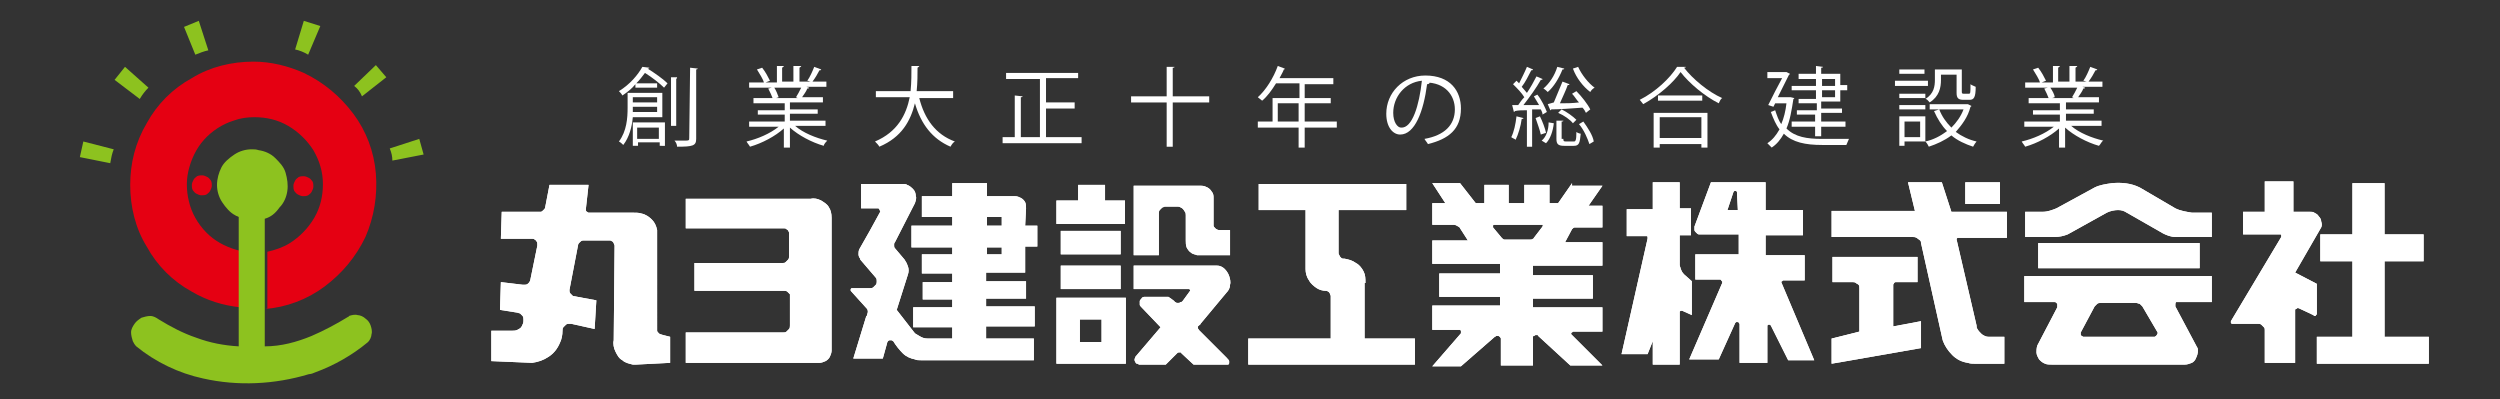 <?xml version="1.0" encoding="utf-8"?>
<!-- Generator: Adobe Illustrator 24.2.0, SVG Export Plug-In . SVG Version: 6.00 Build 0)  -->
<svg version="1.1" id="レイヤー_1" xmlns="http://www.w3.org/2000/svg" xmlns:xlink="http://www.w3.org/1999/xlink" x="0px"
	 y="0px" viewBox="0 0 288 46" style="enable-background:new 0 0 288 46;" xml:space="preserve">
<rect x="0" y="0" width="288" height="46" fill="#333333" stroke="none"/>
<style type="text/css">
	.st0{fill:#E50012;}
	.st1{fill:#8DC21F;}
	.st2{fill:#FFFFFF;}
</style>
<g>
	<path class="st0" d="M23.3,20.2c0.2,0,0.4,0.1,0.6,0.2s0.3,0.3,0.4,0.4c0.1,0.2,0.1,0.4,0.1,0.6s-0.1,0.4-0.2,0.6s-0.3,0.3-0.4,0.4
		c-0.2,0.1-0.4,0.1-0.6,0.1s-0.4-0.1-0.6-0.2s-0.3-0.3-0.4-0.4c-0.1-0.2-0.1-0.4-0.1-0.6s0.1-0.4,0.2-0.6s0.3-0.3,0.4-0.4
		C22.9,20.2,23.1,20.2,23.3,20.2"/>
	<path class="st0" d="M35,20.3c0.2,0,0.4,0.1,0.6,0.2c0.2,0.1,0.3,0.3,0.4,0.4c0.1,0.2,0.1,0.4,0.1,0.6s-0.1,0.4-0.2,0.6
		c-0.1,0.2-0.3,0.3-0.4,0.4c-0.2,0.1-0.4,0.1-0.6,0.1c-0.2,0-0.4-0.1-0.6-0.2c-0.2-0.1-0.3-0.3-0.4-0.4c-0.1-0.2-0.1-0.4-0.1-0.6
		s0.1-0.4,0.2-0.6c0.1-0.2,0.3-0.3,0.4-0.4C34.6,20.3,34.8,20.3,35,20.3"/>
	<path class="st0" d="M30.5,35.6c2.5-0.2,4.9-1.1,6.9-2.6s3.6-3.4,4.7-5.7c1-2.3,1.4-4.8,1.2-7.3s-1.1-4.9-2.6-6.9S37.3,9.5,35,8.4
		c-1.8-0.8-3.8-1.3-5.8-1.3c-2.5,0-5,0.6-7.1,1.9c-2.2,1.2-4,3-5.2,5.2c-1.3,2.2-1.9,4.6-1.9,7.1s0.6,5,1.9,7.1c1.2,2.2,3,4,5.2,5.2
		c1.7,1,3.6,1.6,5.6,1.8v-6.5c-1.3-0.3-2.6-0.9-3.6-1.8s-1.8-2.1-2.2-3.4c-0.4-1.3-0.5-2.7-0.2-4s0.9-2.6,1.8-3.6s2.1-1.8,3.4-2.2
		c0.8-0.3,1.6-0.4,2.4-0.4c1.4,0,2.7,0.3,3.9,1s2.2,1.7,2.9,2.8c0.7,1.2,1.1,2.5,1.1,3.9s-0.3,2.7-1,3.9c-0.7,1.2-1.7,2.2-2.8,2.9
		c-0.8,0.5-1.7,0.8-2.6,1v6.6"/>
	<path class="st1" d="M30.5,25.2v14.7c1.9,0,3.7-0.5,5.4-1.2c1.4-0.6,2.9-1.4,4.2-2.2c0,0,0.1,0,0.1-0.1c0.3-0.1,0.7-0.2,1-0.1
		c0.3,0,0.7,0.2,0.9,0.4c0.3,0.2,0.5,0.5,0.6,0.8s0.2,0.7,0.1,1c0,0.3-0.2,0.7-0.4,0.9c-1.8,1.5-3.9,2.7-6.1,3.5
		c-0.2,0.1-0.5,0.2-0.7,0.2c-4,1.2-8.2,1.4-12.2,0.5c-2.8-0.6-5.5-1.9-7.7-3.7c-0.2-0.2-0.3-0.4-0.4-0.6c-0.1-0.3-0.2-0.7-0.2-1
		c0-0.4,0.2-0.7,0.4-1s0.5-0.5,0.8-0.7c0.3-0.1,0.7-0.2,1-0.2c0.4,0,0.7,0.2,1,0.4c1.3,0.8,2.8,1.6,4.3,2.1c1.6,0.6,3.2,0.9,4.9,1
		V25c-0.1-0.1-0.3-0.1-0.4-0.2c-0.6-0.3-1.1-0.9-1.5-1.5S25,22,25,21.3s0.2-1.4,0.5-2s0.9-1.1,1.5-1.5s1.3-0.6,2-0.6
		c0.3,0,0.5,0,0.8,0.1c0.7,0.1,1.4,0.4,1.9,0.9c0.5,0.5,1,1,1.2,1.7s0.3,1.4,0.2,2.1s-0.4,1.4-0.9,1.9C31.7,24.6,31.2,25,30.5,25.2
		 M9.2,18.1l3.5,0.7c0.1-0.6,0.2-1.1,0.4-1.6l-3.5-0.9L9.2,18.1 M13.2,9.2l2.9,2.2c0.3-0.5,0.6-0.9,1-1.3l-2.7-2.4L13.2,9.2
		 M21.2,3.1l1.3,3.2c0.5-0.2,1-0.4,1.5-0.5l-1.1-3.4L21.2,3.1 M35,2.4l-1,3.3c0.5,0.1,1,0.3,1.5,0.6L36.9,3L35,2.4 M44.5,8.9
		l-1.2-1.4l-2.5,2.4c0.4,0.3,0.7,0.7,0.9,1.2l0,0L44.5,8.9 M44.9,17.1c0.2,0.5,0.3,0.9,0.3,1.4l3.6-0.7L48.3,16L44.9,17.1"/>
</g>
<g>
	<path class="st2" d="M75.9,38.4c-0.1-0.1-0.2-0.2-0.2-0.3s0-0.2,0-0.3V26.5c-0.1-0.5-0.3-0.9-0.6-1.2c-0.3-0.3-0.7-0.6-1.2-0.7
		c-0.3-0.1-0.6-0.1-1-0.1H68c-0.1,0-0.2,0-0.2,0c-0.1,0-0.1-0.1-0.2-0.1c-0.1-0.1-0.1-0.1-0.1-0.2s0-0.1,0-0.2l0.3-2.7h-4.5
		l-0.5,2.6c0,0.1-0.1,0.2-0.2,0.3c-0.1,0.1-0.2,0.2-0.3,0.2s-0.1,0-0.2,0h-4.3l-0.1,3.1h3.6c0.1,0,0.2,0,0.3,0.1s0.2,0.1,0.2,0.2
		c0.1,0.1,0.1,0.2,0.1,0.3c0,0.1,0,0.1,0,0.2l-0.8,3.9c0,0.1-0.1,0.3-0.2,0.4c-0.1,0.1-0.2,0.2-0.4,0.2c-0.1,0-0.2,0-0.3,0l-2.5-0.3
		l-0.1,3.2l1.9,0.3c0.1,0,0.3,0.1,0.4,0.1c0.1,0.1,0.2,0.2,0.3,0.3s0.1,0.3,0.1,0.4c0,0.1,0,0.1,0,0.2c0,0.2-0.1,0.4-0.2,0.6
		c-0.1,0.2-0.3,0.3-0.5,0.4c-0.2,0.1-0.4,0.1-0.6,0.1h-2.4v3.5l4.7,0.2c0.7-0.1,1.3-0.3,1.9-0.7c0.6-0.4,1-0.9,1.3-1.6
		c0.2-0.4,0.3-0.9,0.3-1.4c0-0.1,0-0.3,0.1-0.4c0.1-0.1,0.2-0.2,0.3-0.3c0.1-0.1,0.3-0.1,0.4-0.1s0.2,0,0.2,0l2.7,0.6l0.2-3.3
		L66,34.1c-0.1-0.1-0.2-0.2-0.3-0.3c-0.1-0.1-0.1-0.3-0.1-0.4l0,0l1-5.2c0-0.1,0.1-0.2,0.2-0.3c0.1-0.1,0.2-0.2,0.4-0.2
		c0.1,0,0.2,0,0.3,0h2.7c0.1,0,0.2,0,0.3,0.1c0.1,0,0.1,0.1,0.2,0.2c0,0.1,0.1,0.2,0.1,0.3v0.1l-0.1,10.8c-0.1,0.4,0,0.9,0.2,1.3
		c0.2,0.4,0.4,0.8,0.8,1c0.3,0.3,0.8,0.4,1.2,0.5c0.1,0,0.3,0,0.4,0l3.9-0.2v-3l-0.8-0.2C76.1,38.5,76,38.5,75.9,38.4"/>
	<path class="st2" d="M75.9,38.4c-0.1-0.1-0.2-0.2-0.2-0.3s0-0.2,0-0.3V26.5c-0.1-0.5-0.3-0.9-0.6-1.2c-0.3-0.3-0.7-0.6-1.2-0.7
		c-0.3-0.1-0.6-0.1-1-0.1H68c-0.1,0-0.2,0-0.2,0c-0.1,0-0.1-0.1-0.2-0.1c-0.1-0.1-0.1-0.1-0.1-0.2s0-0.1,0-0.2l0.3-2.7h-4.5
		l-0.5,2.6c0,0.1-0.1,0.2-0.2,0.3c-0.1,0.1-0.2,0.2-0.3,0.2s-0.1,0-0.2,0h-4.3l-0.1,3.1h3.6c0.1,0,0.2,0,0.3,0.1s0.2,0.1,0.2,0.2
		c0.1,0.1,0.1,0.2,0.1,0.3c0,0.1,0,0.1,0,0.2l-0.8,3.9c0,0.1-0.1,0.3-0.2,0.4c-0.1,0.1-0.2,0.2-0.4,0.2c-0.1,0-0.2,0-0.3,0l-2.5-0.3
		l-0.1,3.2l1.9,0.3c0.1,0,0.3,0.1,0.4,0.1c0.1,0.1,0.2,0.2,0.3,0.3s0.1,0.3,0.1,0.4c0,0.1,0,0.1,0,0.2c0,0.2-0.1,0.4-0.2,0.6
		c-0.1,0.2-0.3,0.3-0.5,0.4c-0.2,0.1-0.4,0.1-0.6,0.1h-2.4v3.5l4.7,0.2c0.7-0.1,1.3-0.3,1.9-0.7c0.6-0.4,1-0.9,1.3-1.6
		c0.2-0.4,0.3-0.9,0.3-1.4c0-0.1,0-0.3,0.1-0.4c0.1-0.1,0.2-0.2,0.3-0.3c0.1-0.1,0.3-0.1,0.4-0.1s0.2,0,0.2,0l2.7,0.6l0.2-3.3
		L66,34.1c-0.1-0.1-0.2-0.2-0.3-0.3c-0.1-0.1-0.1-0.3-0.1-0.4l0,0l1-5.2c0-0.1,0.1-0.2,0.2-0.3c0.1-0.1,0.2-0.2,0.4-0.2
		c0.1,0,0.2,0,0.3,0h2.7c0.1,0,0.2,0,0.3,0.1c0.1,0,0.1,0.1,0.2,0.2c0,0.1,0.1,0.2,0.1,0.3v0.1l-0.1,10.8c-0.1,0.4,0,0.9,0.2,1.3
		c0.2,0.4,0.4,0.8,0.8,1c0.3,0.3,0.8,0.4,1.2,0.5c0.1,0,0.3,0,0.4,0l3.9-0.2v-3l-0.8-0.2C76.1,38.5,76,38.5,75.9,38.4z"/>
	<path class="st2" d="M95.5,23.9c-0.2-0.4-0.6-0.6-0.9-0.8c-0.4-0.2-0.8-0.3-1.2-0.2H79v3.4h11.3l0,0c0.1,0,0.2,0,0.3,0.1
		c0.1,0.1,0.2,0.1,0.2,0.2c0.1,0.1,0.1,0.2,0.1,0.3v2.5v0.1c0,0.1,0,0.3-0.1,0.4s-0.2,0.2-0.3,0.3c-0.1,0.1-0.2,0.1-0.4,0.1H80v3.2
		h10.1c0.1,0,0.1,0,0.2,0s0.3,0,0.4,0.1s0.2,0.2,0.3,0.3c0,0,0,0.1,0,0.2v3.4l0,0c0,0.1,0,0.3-0.1,0.4c-0.1,0.1-0.2,0.2-0.3,0.3
		c-0.1,0.1-0.2,0.1-0.4,0.1H79v3.5h15.4c0.2,0,0.5-0.1,0.7-0.2c0.2-0.1,0.4-0.3,0.5-0.5s0.2-0.5,0.2-0.7V25.2v-0.1
		C95.8,24.6,95.7,24.2,95.5,23.9"/>
	<path class="st2" d="M95.5,23.9c-0.2-0.4-0.6-0.6-0.9-0.8c-0.4-0.2-0.8-0.3-1.2-0.2H79v3.4h11.3l0,0c0.1,0,0.2,0,0.3,0.1
		c0.1,0.1,0.2,0.1,0.2,0.2c0.1,0.1,0.1,0.2,0.1,0.3v2.5v0.1c0,0.1,0,0.3-0.1,0.4s-0.2,0.2-0.3,0.3c-0.1,0.1-0.2,0.1-0.4,0.1H80v3.2
		h10.1c0.1,0,0.1,0,0.2,0s0.3,0,0.4,0.1s0.2,0.2,0.3,0.3c0,0,0,0.1,0,0.2v3.4l0,0c0,0.1,0,0.3-0.1,0.4c-0.1,0.1-0.2,0.2-0.3,0.3
		c-0.1,0.1-0.2,0.1-0.4,0.1H79v3.5h15.4c0.2,0,0.5-0.1,0.7-0.2c0.2-0.1,0.4-0.3,0.5-0.5s0.2-0.5,0.2-0.7V25.2v-0.1
		C95.8,24.6,95.7,24.2,95.5,23.9z"/>
	<path class="st2" d="M118.2,24c0-0.2,0-0.5-0.1-0.7s-0.3-0.4-0.5-0.5s-0.4-0.2-0.7-0.2c-0.1,0-0.2,0-0.2,0h-3v-1.5h-4v1.5h-3.5V25
		h3.5v1H105v2.5h4.7v0.8h-3.5v2.2h3.5v1h-3.4v2h3.4v0.9h-4.5v2.3h4.5V39h-2.8c-0.4,0-0.7-0.1-1-0.3c-0.2-0.1-0.3-0.2-0.5-0.3
		l-2.1-2.7l1.3-4.1c0.1-0.3,0.1-0.6,0-0.9s-0.2-0.5-0.4-0.8l-1.1-1.3c-0.1-0.1-0.1-0.2-0.1-0.4c0-0.1,0-0.2,0.1-0.3l2.3-4.5
		c0.1-0.3,0.2-0.6,0.1-0.8c0-0.3-0.1-0.6-0.3-0.8c-0.2-0.2-0.4-0.4-0.7-0.5c-0.1-0.1-0.3-0.1-0.4-0.1h-4.9V24h1.8c0.1,0,0.1,0,0.2,0
		l0.1,0.1c0,0,0,0.1,0.1,0.2c0,0.1,0,0.1,0,0.1c-0.8,1.5-1.6,2.9-2.4,4.3c-0.1,0.2-0.1,0.4-0.1,0.6s0.1,0.4,0.2,0.5c0,0,0,0,0,0.1
		l1.8,2.1c0.1,0.1,0.1,0.3,0.1,0.4c0,0.1,0,0.3-0.1,0.4c-0.1,0.1-0.2,0.2-0.3,0.3c-0.1,0.1-0.3,0.1-0.4,0.1h-0.1h-1.9h-0.1L98,33.3
		v0.1v0.1l0,0l1.9,2.1c0.1,0.2,0.1,0.4,0,0.6c0,0.1,0,0.2-0.1,0.2l-1.5,4.9h3.4l0.5-1.8c0-0.1,0.1-0.2,0.1-0.2
		c0.1-0.1,0.1-0.1,0.2-0.1s0.2,0,0.2,0c0.1,0,0.1,0.1,0.2,0.1l0,0c0.3,0.5,0.7,1,1.1,1.4s0.9,0.6,1.4,0.7c0.2,0.1,0.4,0.1,0.7,0.1
		h13V39H116h-2.4v-1.4h5.6v-2.3h-5.6v-0.9h4.6v-2h-4.6v-1h4.5v-3h1.4V26h-1.4L118.2,24L118.2,24z M115.4,29.3h-1.7v-0.8h1.7V29.3z
		 M115.4,26h-1.7v-1h1.7V26z"/>
	<path class="st2" d="M118.2,24c0-0.2,0-0.5-0.1-0.7s-0.3-0.4-0.5-0.5s-0.4-0.2-0.7-0.2c-0.1,0-0.2,0-0.2,0h-3v-1.5h-4v1.5h-3.5V25
		h3.5v1H105v2.5h4.7v0.8h-3.5v2.2h3.5v1h-3.4v2h3.4v0.9h-4.5v2.3h4.5V39h-2.8c-0.4,0-0.7-0.1-1-0.3c-0.2-0.1-0.3-0.2-0.5-0.3
		l-2.1-2.7l1.3-4.1c0.1-0.3,0.1-0.6,0-0.9s-0.2-0.5-0.4-0.8l-1.1-1.3c-0.1-0.1-0.1-0.2-0.1-0.4c0-0.1,0-0.2,0.1-0.3l2.3-4.5
		c0.1-0.3,0.2-0.6,0.1-0.8c0-0.3-0.1-0.6-0.3-0.8c-0.2-0.2-0.4-0.4-0.7-0.5c-0.1-0.1-0.3-0.1-0.4-0.1h-4.9V24h1.8c0.1,0,0.1,0,0.2,0
		l0.1,0.1c0,0,0,0.1,0.1,0.2c0,0.1,0,0.1,0,0.1c-0.8,1.5-1.6,2.9-2.4,4.3c-0.1,0.2-0.1,0.4-0.1,0.6s0.1,0.4,0.2,0.5c0,0,0,0,0,0.1
		l1.8,2.1c0.1,0.1,0.1,0.3,0.1,0.4c0,0.1,0,0.3-0.1,0.4c-0.1,0.1-0.2,0.2-0.3,0.3c-0.1,0.1-0.3,0.1-0.4,0.1h-0.1h-1.9h-0.1L98,33.3
		v0.1v0.1l0,0l1.9,2.1c0.1,0.2,0.1,0.4,0,0.6c0,0.1,0,0.2-0.1,0.2l-1.5,4.9h3.4l0.5-1.8c0-0.1,0.1-0.2,0.1-0.2
		c0.1-0.1,0.1-0.1,0.2-0.1s0.2,0,0.2,0c0.1,0,0.1,0.1,0.2,0.1l0,0c0.3,0.5,0.7,1,1.1,1.4s0.9,0.6,1.4,0.7c0.2,0.1,0.4,0.1,0.7,0.1
		h13V39H116h-2.4v-1.4h5.6v-2.3h-5.6v-0.9h4.6v-2h-4.6v-1h4.5v-3h1.4V26h-1.4L118.2,24L118.2,24z M115.4,29.3h-1.7v-0.8h1.7V29.3z
		 M115.4,26h-1.7v-1h1.7V26z"/>
	<polygon class="st2" points="129.6,23.1 127.3,23.1 127.3,21.3 124.2,21.3 124.2,23.1 121.7,23.1 121.7,25.8 129.6,25.8 	"/>
	<polygon class="st2" points="129.6,23.1 127.3,23.1 127.3,21.3 124.2,21.3 124.2,23.1 121.7,23.1 121.7,25.8 129.6,25.8 	"/>
	<rect x="122.2" y="26.6" class="st2" width="6.9" height="2.7"/>
	<rect x="122.2" y="26.6" class="st2" width="6.9" height="2.7"/>
	<rect x="122.2" y="30.6" class="st2" width="6.9" height="2.7"/>
	<rect x="122.2" y="30.6" class="st2" width="6.9" height="2.7"/>
	<path class="st2" d="M121.7,41.9h8v-7.6h-8V41.9z M124.4,36.8h2.5v2.6h-2.5V36.8z"/>
	<path class="st2" d="M121.7,41.9h8v-7.6h-8V41.9z M124.4,36.8h2.5v2.6h-2.5V36.8z"/>
	<path class="st2" d="M133.5,24.6c0-0.1,0-0.3,0.1-0.4s0.2-0.2,0.3-0.3c0.1,0,0.2-0.1,0.3-0.1h1.5c0.2,0,0.3,0.1,0.5,0.2
		c0.1,0.1,0.2,0.2,0.3,0.4c0.1,0.1,0.1,0.3,0.1,0.4v2.9c0,0.3,0,0.5,0.1,0.8c0.1,0.2,0.3,0.5,0.5,0.6c0.2,0.2,0.5,0.2,0.7,0.3
		c0.1,0,0.3,0,0.4,0h3.4v-2.9h-1.3c-0.1,0-0.3-0.1-0.4-0.2c-0.1-0.1-0.2-0.2-0.2-0.3c0-0.1,0-0.2,0-0.3v-2.9c0-0.2,0-0.5-0.2-0.7
		c-0.1-0.2-0.3-0.4-0.5-0.5s-0.4-0.2-0.7-0.2c-0.1,0-0.1,0-0.2,0h-7.6v8h2.9L133.5,24.6L133.5,24.6z"/>
	<path class="st2" d="M133.5,24.6c0-0.1,0-0.3,0.1-0.4s0.2-0.2,0.3-0.3c0.1,0,0.2-0.1,0.3-0.1h1.5c0.2,0,0.3,0.1,0.5,0.2
		c0.1,0.1,0.2,0.2,0.3,0.4c0.1,0.1,0.1,0.3,0.1,0.4v2.9c0,0.3,0,0.5,0.1,0.8c0.1,0.2,0.3,0.5,0.5,0.6c0.2,0.2,0.5,0.2,0.7,0.3
		c0.1,0,0.3,0,0.4,0h3.4v-2.9h-1.3c-0.1,0-0.3-0.1-0.4-0.2c-0.1-0.1-0.2-0.2-0.2-0.3c0-0.1,0-0.2,0-0.3v-2.9c0-0.2,0-0.5-0.2-0.7
		c-0.1-0.2-0.3-0.4-0.5-0.5s-0.4-0.2-0.7-0.2c-0.1,0-0.1,0-0.2,0h-7.6v8h2.9L133.5,24.6L133.5,24.6z"/>
	<path class="st2" d="M138.3,37.3l3-3.6c0.2-0.2,0.4-0.5,0.4-0.9c0.1-0.3,0-0.7-0.1-1s-0.3-0.6-0.5-0.8c-0.2-0.2-0.5-0.4-0.9-0.4
		c-0.1,0-0.3,0-0.4,0h-9.2v2.7h6.3h0.1c0,0,0,0,0.1,0.1v0.1l0,0l-0.8,1.1c-0.1,0.1-0.1,0.2-0.3,0.2c-0.1,0.1-0.2,0.1-0.3,0.1
		s-0.2,0-0.3-0.1c0,0-0.1,0-0.1-0.1l-0.4-0.3l-0.3-0.2h-2.8c-0.1,0-0.3,0.1-0.3,0.2c-0.1,0.1-0.2,0.2-0.2,0.3s0,0.3,0,0.4
		c0,0.1,0.1,0.2,0.2,0.3l2.2,2.3l-2.9,3.4c0,0.1-0.1,0.2-0.1,0.3s0,0.2,0.1,0.3c0,0.1,0.1,0.2,0.2,0.2c0.1,0,0.2,0.1,0.2,0.1h3.1
		l1.3-1.3c0.1-0.1,0.1-0.1,0.2-0.1c0.1,0,0.2,0,0.2,0s0.1,0,0.1,0.1l1.4,1.3h4c0.1-0.1,0.1-0.1,0.1-0.2c0-0.1,0-0.2,0-0.2
		c0-0.1-0.1-0.1-0.1-0.2c0,0-0.1,0-0.1-0.1l-3.3-3.3c0-0.1-0.1-0.1-0.1-0.2c0-0.1,0-0.1,0-0.2C138.2,37.4,138.3,37.4,138.3,37.3"/>
	<path class="st2" d="M138.3,37.3l3-3.6c0.2-0.2,0.4-0.5,0.4-0.9c0.1-0.3,0-0.7-0.1-1s-0.3-0.6-0.5-0.8c-0.2-0.2-0.5-0.4-0.9-0.4
		c-0.1,0-0.3,0-0.4,0h-9.2v2.7h6.3h0.1c0,0,0,0,0.1,0.1v0.1l0,0l-0.8,1.1c-0.1,0.1-0.1,0.2-0.3,0.2c-0.1,0.1-0.2,0.1-0.3,0.1
		s-0.2,0-0.3-0.1c0,0-0.1,0-0.1-0.1l-0.4-0.3l-0.3-0.2h-2.8c-0.1,0-0.3,0.1-0.3,0.2c-0.1,0.1-0.2,0.2-0.2,0.3s0,0.3,0,0.4
		c0,0.1,0.1,0.2,0.2,0.3l2.2,2.3l-2.9,3.4c0,0.1-0.1,0.2-0.1,0.3s0,0.2,0.1,0.3c0,0.1,0.1,0.2,0.2,0.2c0.1,0,0.2,0.1,0.2,0.1h3.1
		l1.3-1.3c0.1-0.1,0.1-0.1,0.2-0.1c0.1,0,0.2,0,0.2,0s0.1,0,0.1,0.1l1.4,1.3h4c0.1-0.1,0.1-0.1,0.1-0.2c0-0.1,0-0.2,0-0.2
		c0-0.1-0.1-0.1-0.1-0.2c0,0-0.1,0-0.1-0.1l-3.3-3.3c0-0.1-0.1-0.1-0.1-0.2c0-0.1,0-0.1,0-0.2C138.2,37.4,138.3,37.4,138.3,37.3z"/>
	<path class="st2" d="M157.3,32.6c0-0.5,0-0.9-0.2-1.3s-0.5-0.8-0.9-1c-0.4-0.3-0.8-0.4-1.3-0.5h-0.1c-0.1,0-0.2,0-0.3-0.1
		s-0.2-0.2-0.2-0.3c-0.1-0.1-0.1-0.2-0.1-0.3l0,0v-4.9h7.8v-3h-17v3h5.4V31c0,0.4,0.1,0.9,0.4,1.3c0.2,0.4,0.6,0.7,0.9,0.9
		c0.3,0.2,0.7,0.3,1,0.3c0.1,0,0.2,0,0.3,0.1c0.1,0,0.1,0.1,0.2,0.2c0,0.1,0.1,0.2,0.1,0.3v0.1V39h-9.5v3H163v-3h-5.8v-6.4H157.3z"
		/>
	<path class="st2" d="M157.3,32.6c0-0.5,0-0.9-0.2-1.3s-0.5-0.8-0.9-1c-0.4-0.3-0.8-0.4-1.3-0.5h-0.1c-0.1,0-0.2,0-0.3-0.1
		s-0.2-0.2-0.2-0.3c-0.1-0.1-0.1-0.2-0.1-0.3l0,0v-4.9h7.8v-3h-17v3h5.4V31c0,0.4,0.1,0.9,0.4,1.3c0.2,0.4,0.6,0.7,0.9,0.9
		c0.3,0.2,0.7,0.3,1,0.3c0.1,0,0.2,0,0.3,0.1c0.1,0,0.1,0.1,0.2,0.2c0,0.1,0.1,0.2,0.1,0.3v0.1V39h-9.5v3H163v-3h-5.8v-6.4H157.3z"
		/>
	<path class="st2" d="M181.1,21.1l-1.6,2.3h-1v-2.1h-2.9v2.1h-1.8v-2.1H171v2.1h-1l-1.8-2.3H165l1.5,2.3H165v2.5h2.5
		c0.2,0,0.3,0.1,0.5,0.2c0.1,0.1,0.2,0.1,0.2,0.2l0.9,1.4H165v2.7h7.8v1.1h-7v2.7h7v1H165V38h3.1h0.1c0,0,0,0,0.1,0.1c0,0,0,0,0,0.1
		v0.1c0,0,0,0,0,0.1l-3.3,3.8h3.3l3.9-3.4c0.1,0,0.1-0.1,0.2-0.1c0.1,0,0.1,0,0.2,0c0.1,0,0.1,0.1,0.2,0.1c0,0.1,0.1,0.1,0.1,0.2
		v0.1v3h3.7V39c0-0.1,0-0.1,0-0.2c0-0.1,0.1-0.1,0.1-0.1c0.1,0,0.1-0.1,0.2-0.1c0.1,0,0.1,0,0.2,0c0,0,0.1,0,0.1,0.1l3.7,3.4h3.7
		l-3.5-3.5l-0.1-0.1v-0.1c0,0,0-0.1,0.1-0.1l0.1-0.1h3.4v-2.8h-8v-1h6.9v-2.7h-6.9v-1.1h8v-2.7h-4.3l0.8-1.5
		c0.1-0.1,0.2-0.2,0.3-0.2s0.1,0,0.2,0h3v-2.5H183l1.6-2.3h-3.5V21.1z M177.7,26.1l-1,1.3c0,0.1-0.1,0.1-0.1,0.1
		c-0.1,0.1-0.2,0.1-0.3,0.1h-2.8c-0.1,0-0.2,0-0.2,0c-0.1,0-0.2-0.1-0.3-0.2l-1-1.2l0,0v-0.1V26c0,0,0-0.1,0.1-0.1h0.1h5.4
		c0,0,0,0,0.1,0c0,0,0.1,0,0.1,0.1C177.7,25.9,177.7,26,177.7,26.1C177.7,26,177.7,26,177.7,26.1"/>
	<path class="st2" d="M181.1,21.1l-1.6,2.3h-1v-2.1h-2.9v2.1h-1.8v-2.1H171v2.1h-1l-1.8-2.3H165l1.5,2.3H165v2.5h2.5
		c0.2,0,0.3,0.1,0.5,0.2c0.1,0.1,0.2,0.1,0.2,0.2l0.9,1.4H165v2.7h7.8v1.1h-7v2.7h7v1H165V38h3.1h0.1c0,0,0,0,0.1,0.1c0,0,0,0,0,0.1
		v0.1c0,0,0,0,0,0.1l-3.3,3.8h3.3l3.9-3.4c0.1,0,0.1-0.1,0.2-0.1c0.1,0,0.1,0,0.2,0c0.1,0,0.1,0.1,0.2,0.1c0,0.1,0.1,0.1,0.1,0.2
		v0.1v3h3.7V39c0-0.1,0-0.1,0-0.2c0-0.1,0.1-0.1,0.1-0.1c0.1,0,0.1-0.1,0.2-0.1c0.1,0,0.1,0,0.2,0c0,0,0.1,0,0.1,0.1l3.7,3.4h3.7
		l-3.5-3.5l-0.1-0.1v-0.1c0,0,0-0.1,0.1-0.1l0.1-0.1h3.4v-2.8h-8v-1h6.9v-2.7h-6.9v-1.1h8v-2.7h-4.3l0.8-1.5
		c0.1-0.1,0.2-0.2,0.3-0.2s0.1,0,0.2,0h3v-2.5H183l1.6-2.3h-3.5V21.1z M177.7,26.1l-1,1.3c0,0.1-0.1,0.1-0.1,0.1
		c-0.1,0.1-0.2,0.1-0.3,0.1h-2.8c-0.1,0-0.2,0-0.2,0c-0.1,0-0.2-0.1-0.3-0.2l-1-1.2l0,0v-0.1V26c0,0,0-0.1,0.1-0.1h0.1h5.4
		c0,0,0,0,0.1,0c0,0,0.1,0,0.1,0.1C177.7,25.9,177.7,26,177.7,26.1C177.7,26,177.7,26,177.7,26.1z"/>
	<path class="st2" d="M194.9,32.4l-0.9-0.8c-0.2-0.2-0.3-0.4-0.4-0.7c0-0.1-0.1-0.2-0.1-0.4v-3.4h1.3V24h-1.3v-3h-3.1v3.1h-3v3.1
		h2.1h0.1h0.1c0,0,0.1,0,0.1,0.1v0.1v0.1l-3,13.3h3l0.6-1.5V42h3.1v-6v-0.1c0,0,0,0,0.1-0.1h0.1c0,0,0,0,0.1,0l1.1,0.5L194.9,32.4z"
		/>
	<path class="st2" d="M194.9,32.4l-0.9-0.8c-0.2-0.2-0.3-0.4-0.4-0.7c0-0.1-0.1-0.2-0.1-0.4v-3.4h1.3V24h-1.3v-3h-3.1v3.1h-3v3.1
		h2.1h0.1h0.1c0,0,0.1,0,0.1,0.1v0.1v0.1l-3,13.3h3l0.6-1.5V42h3.1v-6v-0.1c0,0,0,0,0.1-0.1h0.1c0,0,0,0,0.1,0l1.1,0.5L194.9,32.4z"
		/>
	<path class="st2" d="M205.2,32.5c0-0.1,0.1-0.1,0.1-0.1l0.1-0.1h2.5v-2.9h-4.5v-2.3h4.3v-2.9h-4.3V21h-6.3l-1.9,5.1
		c0,0.1,0,0.2,0,0.4c0,0.1,0.1,0.2,0.2,0.3c0.1,0.1,0.2,0.2,0.3,0.2s0.1,0,0.2,0h4.4v2.3h-5v2.9h2.8c0.1,0,0.1,0,0.1,0l0.1,0.1
		c0,0,0,0.1,0.1,0.1v0.1c0,0,0,0,0,0.1l-3.8,8.8h3.4l1.9-4.2l0.1-0.1c0,0,0.1,0,0.2,0c0.1,0,0.1,0,0.1,0.1l0.1,0.1v0.1v4.4h3.2v-4.2
		v-0.1l0.1-0.1h0.1h0.1l0.1,0.1l0,0l2,4h3L205.2,32.5C205.1,32.6,205.1,32.6,205.2,32.5 M200.2,24.2H199l0.7-2.1l0,0l0.1-0.1h0.1
		h0.1l0.1,0.1v0.1L200.2,24.2L200.2,24.2z"/>
	<path class="st2" d="M205.2,32.5c0-0.1,0.1-0.1,0.1-0.1l0.1-0.1h2.5v-2.9h-4.5v-2.3h4.3v-2.9h-4.3V21h-6.3l-1.9,5.1
		c0,0.1,0,0.2,0,0.4c0,0.1,0.1,0.2,0.2,0.3c0.1,0.1,0.2,0.2,0.3,0.2s0.1,0,0.2,0h4.4v2.3h-5v2.9h2.8c0.1,0,0.1,0,0.1,0l0.1,0.1
		c0,0,0,0.1,0.1,0.1v0.1c0,0,0,0,0,0.1l-3.8,8.8h3.4l1.9-4.2l0.1-0.1c0,0,0.1,0,0.2,0c0.1,0,0.1,0,0.1,0.1l0.1,0.1v0.1v4.4h3.2v-4.2
		v-0.1l0.1-0.1h0.1h0.1l0.1,0.1l0,0l2,4h3L205.2,32.5C205.1,32.6,205.1,32.6,205.2,32.5z M200.2,24.2H199l0.7-2.1l0,0l0.1-0.1h0.1
		h0.1l0.1,0.1v0.1L200.2,24.2L200.2,24.2z"/>
	<path class="st2" d="M223.7,21h-3.9l0.8,3.3H211v3h9.3c0.2,0,0.3,0,0.5,0.1c0.1,0.1,0.3,0.2,0.4,0.3c0.1,0.1,0.1,0.2,0.1,0.3
		l2.5,11.2c0.2,0.6,0.6,1.2,1.1,1.7s1.1,0.8,1.8,0.9c0.3,0.1,0.5,0.1,0.8,0.1h3.4v-3.1h-1.8c-0.3,0-0.5-0.1-0.8-0.3
		c-0.2-0.2-0.4-0.4-0.5-0.6c-0.1-0.1-0.1-0.3-0.1-0.4l-2.3-9.9c0-0.1,0-0.1,0-0.1l0.1-0.1h0.1h5.6v-3h-6.4L223.7,21z"/>
	<path class="st2" d="M223.7,21h-3.9l0.8,3.3H211v3h9.3c0.2,0,0.3,0,0.5,0.1c0.1,0.1,0.3,0.2,0.4,0.3c0.1,0.1,0.1,0.2,0.1,0.3
		l2.5,11.2c0.2,0.6,0.6,1.2,1.1,1.7s1.1,0.8,1.8,0.9c0.3,0.1,0.5,0.1,0.8,0.1h3.4v-3.1h-1.8c-0.3,0-0.5-0.1-0.8-0.3
		c-0.2-0.2-0.4-0.4-0.5-0.6c-0.1-0.1-0.1-0.3-0.1-0.4l-2.3-9.9c0-0.1,0-0.1,0-0.1l0.1-0.1h0.1h5.6v-3h-6.4L223.7,21z"/>
	<rect x="226.4" y="21" class="st2" width="4" height="2.5"/>
	<rect x="226.4" y="21" class="st2" width="4" height="2.5"/>
	<path class="st2" d="M218.1,33c0-0.1,0-0.2,0-0.2c0-0.1,0.1-0.1,0.1-0.2c0.1-0.1,0.1-0.1,0.2-0.1l0,0h2.5v-2.9h-9.8v2.9h2.3
		c0.1,0,0.3,0,0.4,0.1c0.1,0.1,0.2,0.1,0.3,0.2c0.1,0.1,0.1,0.2,0.1,0.4v5L211,39v2.9l10.3-1.8V37l-3.2,0.6V33z"/>
	<path class="st2" d="M218.1,33c0-0.1,0-0.2,0-0.2c0-0.1,0.1-0.1,0.1-0.2c0.1-0.1,0.1-0.1,0.2-0.1l0,0h2.5v-2.9h-9.8v2.9h2.3
		c0.1,0,0.3,0,0.4,0.1c0.1,0.1,0.2,0.1,0.3,0.2c0.1,0.1,0.1,0.2,0.1,0.4v5L211,39v2.9l10.3-1.8V37l-3.2,0.6V33z"/>
	<path class="st2" d="M250.6,24l-4.1-2.4c-1-0.5-2.1-0.6-3.2-0.5c-0.7,0.1-1.4,0.2-2,0.5l-4.4,2.4c-0.5,0.2-1,0.4-1.6,0.4h-2v2.9
		h3.4c0.5,0,1-0.1,1.5-0.3l0,0l4.5-2.5c0.4-0.2,0.9-0.3,1.3-0.3c0.4,0,0.7,0.1,1,0.3l4.2,2.4c0.4,0.2,0.9,0.4,1.4,0.4h4.2v-2.8h-2.3
		C251.9,24.4,251.2,24.3,250.6,24"/>
	<path class="st2" d="M250.6,24l-4.1-2.4c-1-0.5-2.1-0.6-3.2-0.5c-0.7,0.1-1.4,0.2-2,0.5l-4.4,2.4c-0.5,0.2-1,0.4-1.6,0.4h-2v2.9
		h3.4c0.5,0,1-0.1,1.5-0.3l0,0l4.5-2.5c0.4-0.2,0.9-0.3,1.3-0.3c0.4,0,0.7,0.1,1,0.3l4.2,2.4c0.4,0.2,0.9,0.4,1.4,0.4h4.2v-2.8h-2.3
		C251.9,24.4,251.2,24.3,250.6,24z"/>
	<rect x="234.8" y="28" class="st2" width="18.6" height="2.9"/>
	<rect x="234.8" y="28" class="st2" width="18.6" height="2.9"/>
	<path class="st2" d="M250.7,34.8h0.1h4v-3h-21.6v3h3.5c0.1,0,0.1,0,0.2,0.1L237,35c0,0.1,0,0.1,0,0.2c0,0.1,0,0.1,0,0.2l-2.3,4.4
		c-0.1,0.3-0.1,0.6-0.1,0.8c0,0.3,0.2,0.6,0.3,0.8c0.2,0.2,0.4,0.4,0.7,0.5c0.2,0.1,0.5,0.1,0.8,0.1h15.3c0.3,0,0.5-0.1,0.8-0.2
		c0.2-0.1,0.4-0.3,0.5-0.6c0.1-0.2,0.2-0.5,0.2-0.8c0-0.1,0-0.3-0.1-0.4l-2.5-4.7v-0.1c0-0.1,0-0.1,0-0.1
		C250.6,34.8,250.7,34.8,250.7,34.8 M248.5,38.5c0,0.1-0.1,0.1-0.1,0.2c-0.1,0-0.1,0.1-0.2,0.1h-8c-0.1,0-0.1,0-0.2,0
		c-0.1,0-0.1-0.1-0.2-0.1c-0.1-0.1-0.1-0.1-0.1-0.2c0-0.1,0-0.2,0-0.2l1.6-3l0,0c0.1-0.1,0.2-0.2,0.3-0.3s0.3-0.1,0.4-0.1h4h0.1
		c0.1,0,0.3,0.1,0.4,0.1c0.1,0.1,0.2,0.2,0.3,0.3l1.7,2.9c0,0.1,0.1,0.1,0.1,0.2C248.5,38.4,248.5,38.5,248.5,38.5"/>
	<path class="st2" d="M250.7,34.8h0.1h4v-3h-21.6v3h3.5c0.1,0,0.1,0,0.2,0.1L237,35c0,0.1,0,0.1,0,0.2c0,0.1,0,0.1,0,0.2l-2.3,4.4
		c-0.1,0.3-0.1,0.6-0.1,0.8c0,0.3,0.2,0.6,0.3,0.8c0.2,0.2,0.4,0.4,0.7,0.5c0.2,0.1,0.5,0.1,0.8,0.1h15.3c0.3,0,0.5-0.1,0.8-0.2
		c0.2-0.1,0.4-0.3,0.5-0.6c0.1-0.2,0.2-0.5,0.2-0.8c0-0.1,0-0.3-0.1-0.4l-2.5-4.7v-0.1c0-0.1,0-0.1,0-0.1
		C250.6,34.8,250.7,34.8,250.7,34.8z M248.5,38.5c0,0.1-0.1,0.1-0.1,0.2c-0.1,0-0.1,0.1-0.2,0.1h-8c-0.1,0-0.1,0-0.2,0
		c-0.1,0-0.1-0.1-0.2-0.1c-0.1-0.1-0.1-0.1-0.1-0.2c0-0.1,0-0.2,0-0.2l1.6-3l0,0c0.1-0.1,0.2-0.2,0.3-0.3s0.3-0.1,0.4-0.1h4h0.1
		c0.1,0,0.3,0.1,0.4,0.1c0.1,0.1,0.2,0.2,0.3,0.3l1.7,2.9c0,0.1,0.1,0.1,0.1,0.2C248.5,38.4,248.5,38.5,248.5,38.5z"/>
	<path class="st2" d="M264.4,31.4l3-5.2c0.1-0.2,0.1-0.4,0-0.7c0-0.2-0.1-0.4-0.3-0.6c-0.1-0.2-0.3-0.3-0.5-0.4
		c-0.1-0.1-0.3-0.1-0.5-0.1h-1.9v-3.5h-3.3v3.5h-2.5V27h4.2h0.1c0,0,0.1,0,0.1,0.1v0.1v0.1l0,0L257,37v0.1v0.1l0.1,0.1h0.1l0,0h2.9
		c0.1,0,0.3,0,0.4,0.1s0.2,0.2,0.3,0.3c0.1,0.1,0.1,0.2,0.1,0.3v3.8h3.5v-6v-0.1c0,0,0-0.1,0.1-0.1c0,0,0.1,0,0.1-0.1h0.1
		c0,0,0,0,0.1,0l1.7,0.8l0.1,0.1h0.1c0,0,0.1,0,0.1-0.1l0.1-0.1l0,0v-3.5L264.4,31.4z"/>
	<path class="st2" d="M264.4,31.4l3-5.2c0.1-0.2,0.1-0.4,0-0.7c0-0.2-0.1-0.4-0.3-0.6c-0.1-0.2-0.3-0.3-0.5-0.4
		c-0.1-0.1-0.3-0.1-0.5-0.1h-1.9v-3.5h-3.3v3.5h-2.5V27h4.2h0.1c0,0,0.1,0,0.1,0.1v0.1v0.1l0,0L257,37v0.1v0.1l0.1,0.1h0.1l0,0h2.9
		c0.1,0,0.3,0,0.4,0.1s0.2,0.2,0.3,0.3c0.1,0.1,0.1,0.2,0.1,0.3v3.8h3.5v-6v-0.1c0,0,0-0.1,0.1-0.1c0,0,0.1,0,0.1-0.1h0.1
		c0,0,0,0,0.1,0l1.7,0.8l0.1,0.1h0.1c0,0,0.1,0,0.1-0.1l0.1-0.1l0,0v-3.5L264.4,31.4z"/>
	<polygon class="st2" points="274.7,38.8 274.7,30.1 279.2,30.1 279.2,27 274.7,27 274.7,21.1 271,21.1 271,27 267.3,27 267.3,30.1 
		271,30.1 271,38.8 266.9,38.8 266.9,41.9 279.8,41.9 279.8,38.8 	"/>
	<polygon class="st2" points="274.7,38.8 274.7,30.1 279.2,30.1 279.2,27 274.7,27 274.7,21.1 271,21.1 271,27 267.3,27 267.3,30.1 
		271,30.1 271,38.8 266.9,38.8 266.9,41.9 279.8,41.9 279.8,38.8 	"/>
</g>
<g>
	<path class="st2" d="M76.3,13.5h-3.4c-0.1,1.1-0.4,2.3-1.1,3.2c-0.1-0.1-0.3-0.3-0.5-0.4c0.9-1.2,1-2.7,1-3.9v-1.7h4V13.5z
		 M74.8,7.8c0,0.1-0.1,0.1-0.2,0.1l0,0c0.8,0.5,1.8,1.2,2.3,1.7l-0.4,0.5c-0.5-0.5-1.4-1.2-2.2-1.7c-0.3,0.4-0.6,0.8-1,1.2h2.4v0.5
		h-2.5V9.7c-0.4,0.5-0.9,0.9-1.5,1.3c-0.1-0.2-0.3-0.4-0.4-0.5c1.3-0.8,2.2-1.9,2.7-2.8L74.8,7.8z M72.9,16.9v-2.8h3.7v2.7H76v-0.4
		h-2.5v0.4h-0.6V16.9z M72.9,12.3c0,0.3,0,0.4,0,0.6h2.8v-0.6H72.9z M75.7,11.2h-2.8v0.6h2.8V11.2z M75.9,14.7h-2.5V16h2.5V14.7z
		 M78,8.9C78,9,78,9,77.9,9.1v5.4h-0.6V8.9H78z M79.5,7.8l0.9,0.1C80.3,8,80.3,8,80.2,8v8c0,0.8-0.4,0.9-2.2,0.9
		c0-0.2-0.1-0.5-0.3-0.7c0.4,0,0.7,0,0.9,0c0.8,0,0.8,0,0.8-0.3L79.5,7.8L79.5,7.8z"/>
	<path class="st2" d="M95.1,14.5h-3.5c0.9,0.8,2.4,1.4,3.7,1.7c-0.1,0.1-0.4,0.4-0.4,0.6c-1.4-0.4-2.9-1.2-3.9-2.1V17h-0.7v-2.2
		c-1,0.9-2.5,1.7-3.9,2.1c-0.1-0.2-0.3-0.4-0.4-0.6c1.3-0.3,2.7-0.9,3.7-1.7h-3.4V14h4.1v-0.8h-3.1v-0.5h3.1v-0.8h-3.6v-0.6H89
		c-0.1-0.3-0.3-0.7-0.5-1.1l0.4-0.1h-2.6V9.5H88c-0.1-0.4-0.5-1-0.8-1.5l0.6-0.2c0.4,0.5,0.7,1.1,0.9,1.5l-0.5,0.2h1.3V7.6h0.8
		c0,0.1-0.1,0.1-0.2,0.2v1.6h1.3V7.6h0.9c0,0.1-0.1,0.1-0.2,0.2v1.6h1.3c-0.1,0-0.3-0.1-0.4-0.1c0.3-0.4,0.6-1.1,0.8-1.6L94.6,8
		c0,0.1-0.1,0.1-0.2,0.1c-0.2,0.4-0.5,0.9-0.8,1.3h1.6V10h-2.3l0.3,0.1c0,0.1-0.1,0.1-0.2,0.1c-0.1,0.3-0.4,0.7-0.6,1h2.4v0.6H91
		v0.8h3.2v0.5H91v0.8h4.1V14.5z M91.7,11.2c0.2-0.3,0.4-0.7,0.6-1.1h-3.1c0.2,0.3,0.4,0.8,0.5,1.1l-0.3,0.1h2.5L91.7,11.2z"/>
	<path class="st2" d="M109.8,11.3h-3.9c0.6,2.4,1.9,4.2,4.1,5c-0.2,0.1-0.4,0.4-0.5,0.6c-2.1-0.9-3.4-2.6-4.1-5
		c-0.5,2-1.5,3.9-4.1,5c-0.1-0.2-0.3-0.4-0.5-0.6c2.6-1.1,3.6-3.1,4-5.1h-3.9v-0.7h4c0.1-1,0.1-2.1,0.1-2.9h0.9
		c0,0.1-0.1,0.1-0.2,0.2c0,0.8,0,1.7-0.1,2.7h4.2V11.3z"/>
	<path class="st2" d="M120.5,15.8h4.1v0.7h-9.1v-0.7h1.4V11l0.9,0.1c0,0.1-0.1,0.1-0.2,0.1v4.6h2.2V9.1h-3.9V8.4h8.3V9h-3.7v2.8h3.3
		v0.7h-3.3C120.5,12.5,120.5,15.8,120.5,15.8z"/>
	<path class="st2" d="M139.3,11.1v0.7h-4.2v5.1h-0.7v-5.1h-4.1v-0.7h4.1V7.7h0.9c0,0.1-0.1,0.1-0.2,0.1v3.3
		C135.1,11.1,139.3,11.1,139.3,11.1z"/>
	<path class="st2" d="M154,14v0.7h-3.7V17h-0.7v-2.3h-4.7V14h1.7v-2.7h3.1V9.6H147c-0.5,0.8-1,1.5-1.6,2c-0.1-0.1-0.4-0.3-0.5-0.4
		c0.9-0.8,1.8-2.2,2.3-3.6l0.8,0.3c0,0.1,0,0.1-0.1,0.1c-0.1,0.3-0.3,0.6-0.5,1h6.2v0.7h-3.3v1.6h3v0.6h-3V14H154z M147.2,14h2.4
		v-2.1h-2.4V14z"/>
	<path class="st2" d="M164.7,9.5c0,0.1-0.1,0.2-0.3,0.2c-0.4,3.1-1.4,5.8-3.1,5.8c-0.8,0-1.6-0.8-1.6-2.4c0-2.4,1.9-4.4,4.5-4.4
		c2.9,0,4.1,1.8,4.1,3.8c0,2.4-1.4,3.5-3.8,4.1c-0.1-0.2-0.3-0.4-0.4-0.6c2.3-0.4,3.5-1.6,3.5-3.4c0-1.6-1.1-3.1-3.4-3.1
		c-0.1,0-0.2,0-0.3,0H164.7z M163.8,9.3c-2,0.2-3.3,1.9-3.3,3.7c0,1.1,0.5,1.7,0.9,1.7C162.7,14.8,163.5,12.1,163.8,9.3z"/>
	<path class="st2" d="M177.1,10.9c0.5,0.6,0.9,1.5,1.1,2l-0.5,0.3c0-0.2-0.1-0.4-0.2-0.6c-0.3,0-0.7,0-1,0v4.3h-0.6v-4.2
		c-0.5,0-1,0-1.4,0.1c0,0.1-0.1,0.1-0.1,0.1l-0.2-0.8h0.7c0.2-0.3,0.4-0.6,0.7-0.9c-0.3-0.5-0.8-1-1.3-1.5l0.4-0.4l0.3,0.3
		c0.3-0.6,0.7-1.4,0.9-1.9l0.7,0.3c0,0.1-0.1,0.1-0.2,0.1c-0.3,0.6-0.7,1.4-1.1,1.9c0.2,0.2,0.4,0.5,0.6,0.7
		c0.4-0.6,0.8-1.3,1.1-1.9l0.7,0.3c0,0.1-0.1,0.1-0.2,0.1c-0.5,0.9-1.3,2-2,2.9h1.8c-0.2-0.3-0.4-0.7-0.6-1L177.1,10.9z M175.5,13.6
		c0,0.1-0.1,0.1-0.2,0.1c-0.1,0.8-0.4,1.8-0.7,2.4c-0.1-0.1-0.4-0.2-0.5-0.3c0.3-0.6,0.5-1.5,0.6-2.4L175.5,13.6z M177.5,15.5
		c-0.1-0.5-0.4-1.3-0.6-1.9l0.5-0.2c0.3,0.6,0.6,1.4,0.7,1.9L177.5,15.5z M179,14.2c-0.1,0.9-0.4,1.8-0.9,2.3l-0.5-0.3
		c0.5-0.4,0.8-1.2,0.8-2.1L179,14.2z M180.2,7.9c0,0.1-0.1,0.1-0.2,0.1c-0.4,1-1,2-1.7,2.6c-0.1-0.1-0.3-0.3-0.5-0.4
		c0.7-0.6,1.3-1.5,1.6-2.5L180.2,7.9z M179,11.8c0.3-0.7,0.7-1.7,1-2.4l0.8,0.3c0,0.1-0.1,0.1-0.2,0.1c-0.2,0.6-0.6,1.4-0.9,2.1
		c0.7,0,1.4,0,2.2-0.1c-0.3-0.3-0.5-0.7-0.8-1l0.5-0.3c0.6,0.6,1.3,1.5,1.6,2.1l-0.5,0.4c-0.1-0.2-0.2-0.4-0.4-0.6
		c-1.3,0.1-2.7,0.2-3.6,0.2c0,0.1-0.1,0.1-0.1,0.1l-0.3-0.7L179,11.8z M180.1,16c0,0.2,0,0.3,0.3,0.3h0.9c0.2,0,0.3-0.1,0.3-1.1
		c0.1,0.1,0.4,0.2,0.5,0.2c-0.1,1.1-0.2,1.4-0.8,1.4h-1.1c-0.7,0-0.9-0.2-0.9-0.8v-2.1h0.8c0,0.1-0.1,0.1-0.2,0.1v2H180.1z
		 M181.2,14.2c-0.3-0.4-1-0.9-1.7-1.2l0.4-0.4c0.6,0.3,1.3,0.8,1.7,1.2L181.2,14.2z M181.8,7.7c0.4,0.9,1.2,1.9,1.9,2.4
		c-0.2,0.1-0.4,0.3-0.5,0.5c-0.8-0.6-1.6-1.6-2-2.7L181.8,7.7z M183.1,16.6c-0.2-0.6-0.6-1.6-1.2-2.3l0.5-0.3
		c0.5,0.7,1.1,1.6,1.2,2.3L183.1,16.6z"/>
	<path class="st2" d="M194.2,7.7c0,0.1-0.1,0.1-0.2,0.1c1,1.3,2.8,2.8,4.4,3.5c-0.2,0.1-0.3,0.4-0.4,0.6c-1.6-0.8-3.4-2.3-4.4-3.6
		c-0.8,1.2-2.5,2.7-4.3,3.7c-0.1-0.1-0.3-0.4-0.4-0.5c1.8-0.9,3.5-2.5,4.3-3.8L194.2,7.7z M190.5,17v-4h6.2v4H196v-0.4h-4.8V17
		H190.5z M191,11h5.1v0.6H191V11z M196,13.5h-4.8v2.4h4.8V13.5z"/>
	<path class="st2" d="M206.3,11.2l0.4,0.1c0,0,0,0.1-0.1,0.1c-0.2,1.3-0.4,2.5-0.8,3.4c1,1,2.4,1.2,4.1,1.2c0.4,0,2.6,0,3.1,0
		c-0.1,0.2-0.2,0.5-0.3,0.7h-2.8c-1.9,0-3.4-0.3-4.4-1.3c-0.4,0.7-0.8,1.2-1.4,1.6c-0.1-0.1-0.4-0.4-0.5-0.5c0.6-0.4,1-0.9,1.4-1.6
		c-0.4-0.5-0.7-1.2-1-2l0.5-0.2c0.2,0.6,0.4,1.2,0.7,1.6c0.3-0.7,0.5-1.5,0.6-2.4h-1.3l-0.2,0.4l-0.6-0.2c0.5-1,1.1-2.2,1.6-3.1
		h-1.7V8.3h2.1h0.1l0.4,0.2c0,0,0,0.1-0.1,0.1c-0.3,0.6-0.8,1.6-1.3,2.6h1.2L206.3,11.2z M209.2,11.2v-0.8h-2.8V9.9h2.8V9.1h-2V8.5
		h2V7.6l0.8,0.1c0,0.1-0.1,0.1-0.2,0.1v0.7h2.2v1.3h0.8v0.6H212v1.3h-2.2v0.8h2.4V13h-2.4v1h2.8v0.6h-2.8v1.1h-0.7v-1.1h-2.7V14h2.7
		v-0.8H207v-0.5h2.3v-0.8h-2.1v-0.5h2V11.2z M209.9,9.1v0.8h1.5V9.1H209.9z M211.4,11.2v-0.8h-1.5v0.8H211.4z"/>
	<path class="st2" d="M222.1,9.3v0.6h-3.8V9.3H222.1z M221.8,13.4v2.9h-2.4v0.5h-0.6v-3.4H221.8z M218.8,11.3v-0.5h3v0.5H218.8z
		 M218.8,12.6v-0.5h3v0.5H218.8z M221.7,8v0.5h-2.9V8H221.7z M221.2,14h-1.8v1.8h1.8V14z M223.6,8.6v0.6c0,0.9-0.2,1.9-1.3,2.6
		c-0.1-0.1-0.3-0.4-0.5-0.4c1-0.6,1.1-1.5,1.1-2.2V8h3.1v2.5c0,0.2,0,0.3,0.2,0.3h0.6c0.2,0,0.2-0.1,0.2-1.1
		c0.1,0.1,0.4,0.2,0.6,0.3c0,1.2-0.2,1.5-0.7,1.5h-0.7c-0.6,0-0.8-0.2-0.8-0.8V8.6H223.6z M226.7,12l0.4,0.2c0,0,0,0.1-0.1,0.1
		c-0.3,1.2-1,2.1-1.7,2.9c0.7,0.5,1.5,0.9,2.4,1.1c-0.1,0.1-0.3,0.4-0.4,0.6c-0.9-0.3-1.8-0.7-2.5-1.3c-0.8,0.6-1.7,1-2.6,1.3
		c-0.1-0.2-0.2-0.4-0.4-0.6c0.9-0.2,1.7-0.6,2.5-1.2c-0.6-0.6-1.1-1.4-1.5-2.3l0.6-0.2c0.3,0.8,0.8,1.5,1.4,2.1
		c0.6-0.6,1.1-1.3,1.4-2.1h-3.9V12h4.3H226.7z"/>
	<path class="st2" d="M242.1,14.5h-3.5c0.9,0.8,2.4,1.4,3.7,1.7c-0.2,0.1-0.3,0.4-0.5,0.6c-1.4-0.4-2.9-1.2-3.9-2.1V17h-0.7v-2.2
		c-1,0.9-2.5,1.7-3.9,2.1c-0.1-0.2-0.3-0.4-0.4-0.6c1.3-0.3,2.7-0.9,3.7-1.7h-3.4V14h4.1v-0.8h-3.1v-0.5h3.1v-0.8h-3.6v-0.6h2.3
		c-0.1-0.3-0.3-0.7-0.5-1.1l0.4-0.1h-2.6V9.5h1.7c-0.1-0.4-0.5-1-0.8-1.5l0.6-0.2c0.4,0.5,0.7,1.1,0.9,1.5l-0.5,0.2h1.3V7.6h0.8
		c0,0.1-0.1,0.1-0.2,0.2v1.6h1.3V7.6h0.9c0,0.1-0.1,0.1-0.2,0.2v1.6h1.3c-0.1,0-0.3-0.1-0.4-0.1c0.3-0.4,0.6-1.1,0.8-1.6l0.8,0.3
		c0,0.1-0.1,0.1-0.2,0.1c-0.2,0.4-0.5,0.9-0.8,1.3h1.6V10h-2.3l0.3,0.1c0,0.1-0.1,0.1-0.2,0.1c-0.1,0.3-0.4,0.7-0.6,1h2.4v0.6H238
		v0.8h3.2v0.5H238v0.8h4.1V14.5z M238.7,11.2c0.2-0.3,0.4-0.7,0.6-1.1h-3.1c0.2,0.3,0.5,0.8,0.5,1.1l-0.3,0.1h2.5L238.7,11.2z"/>
</g>
</svg>
